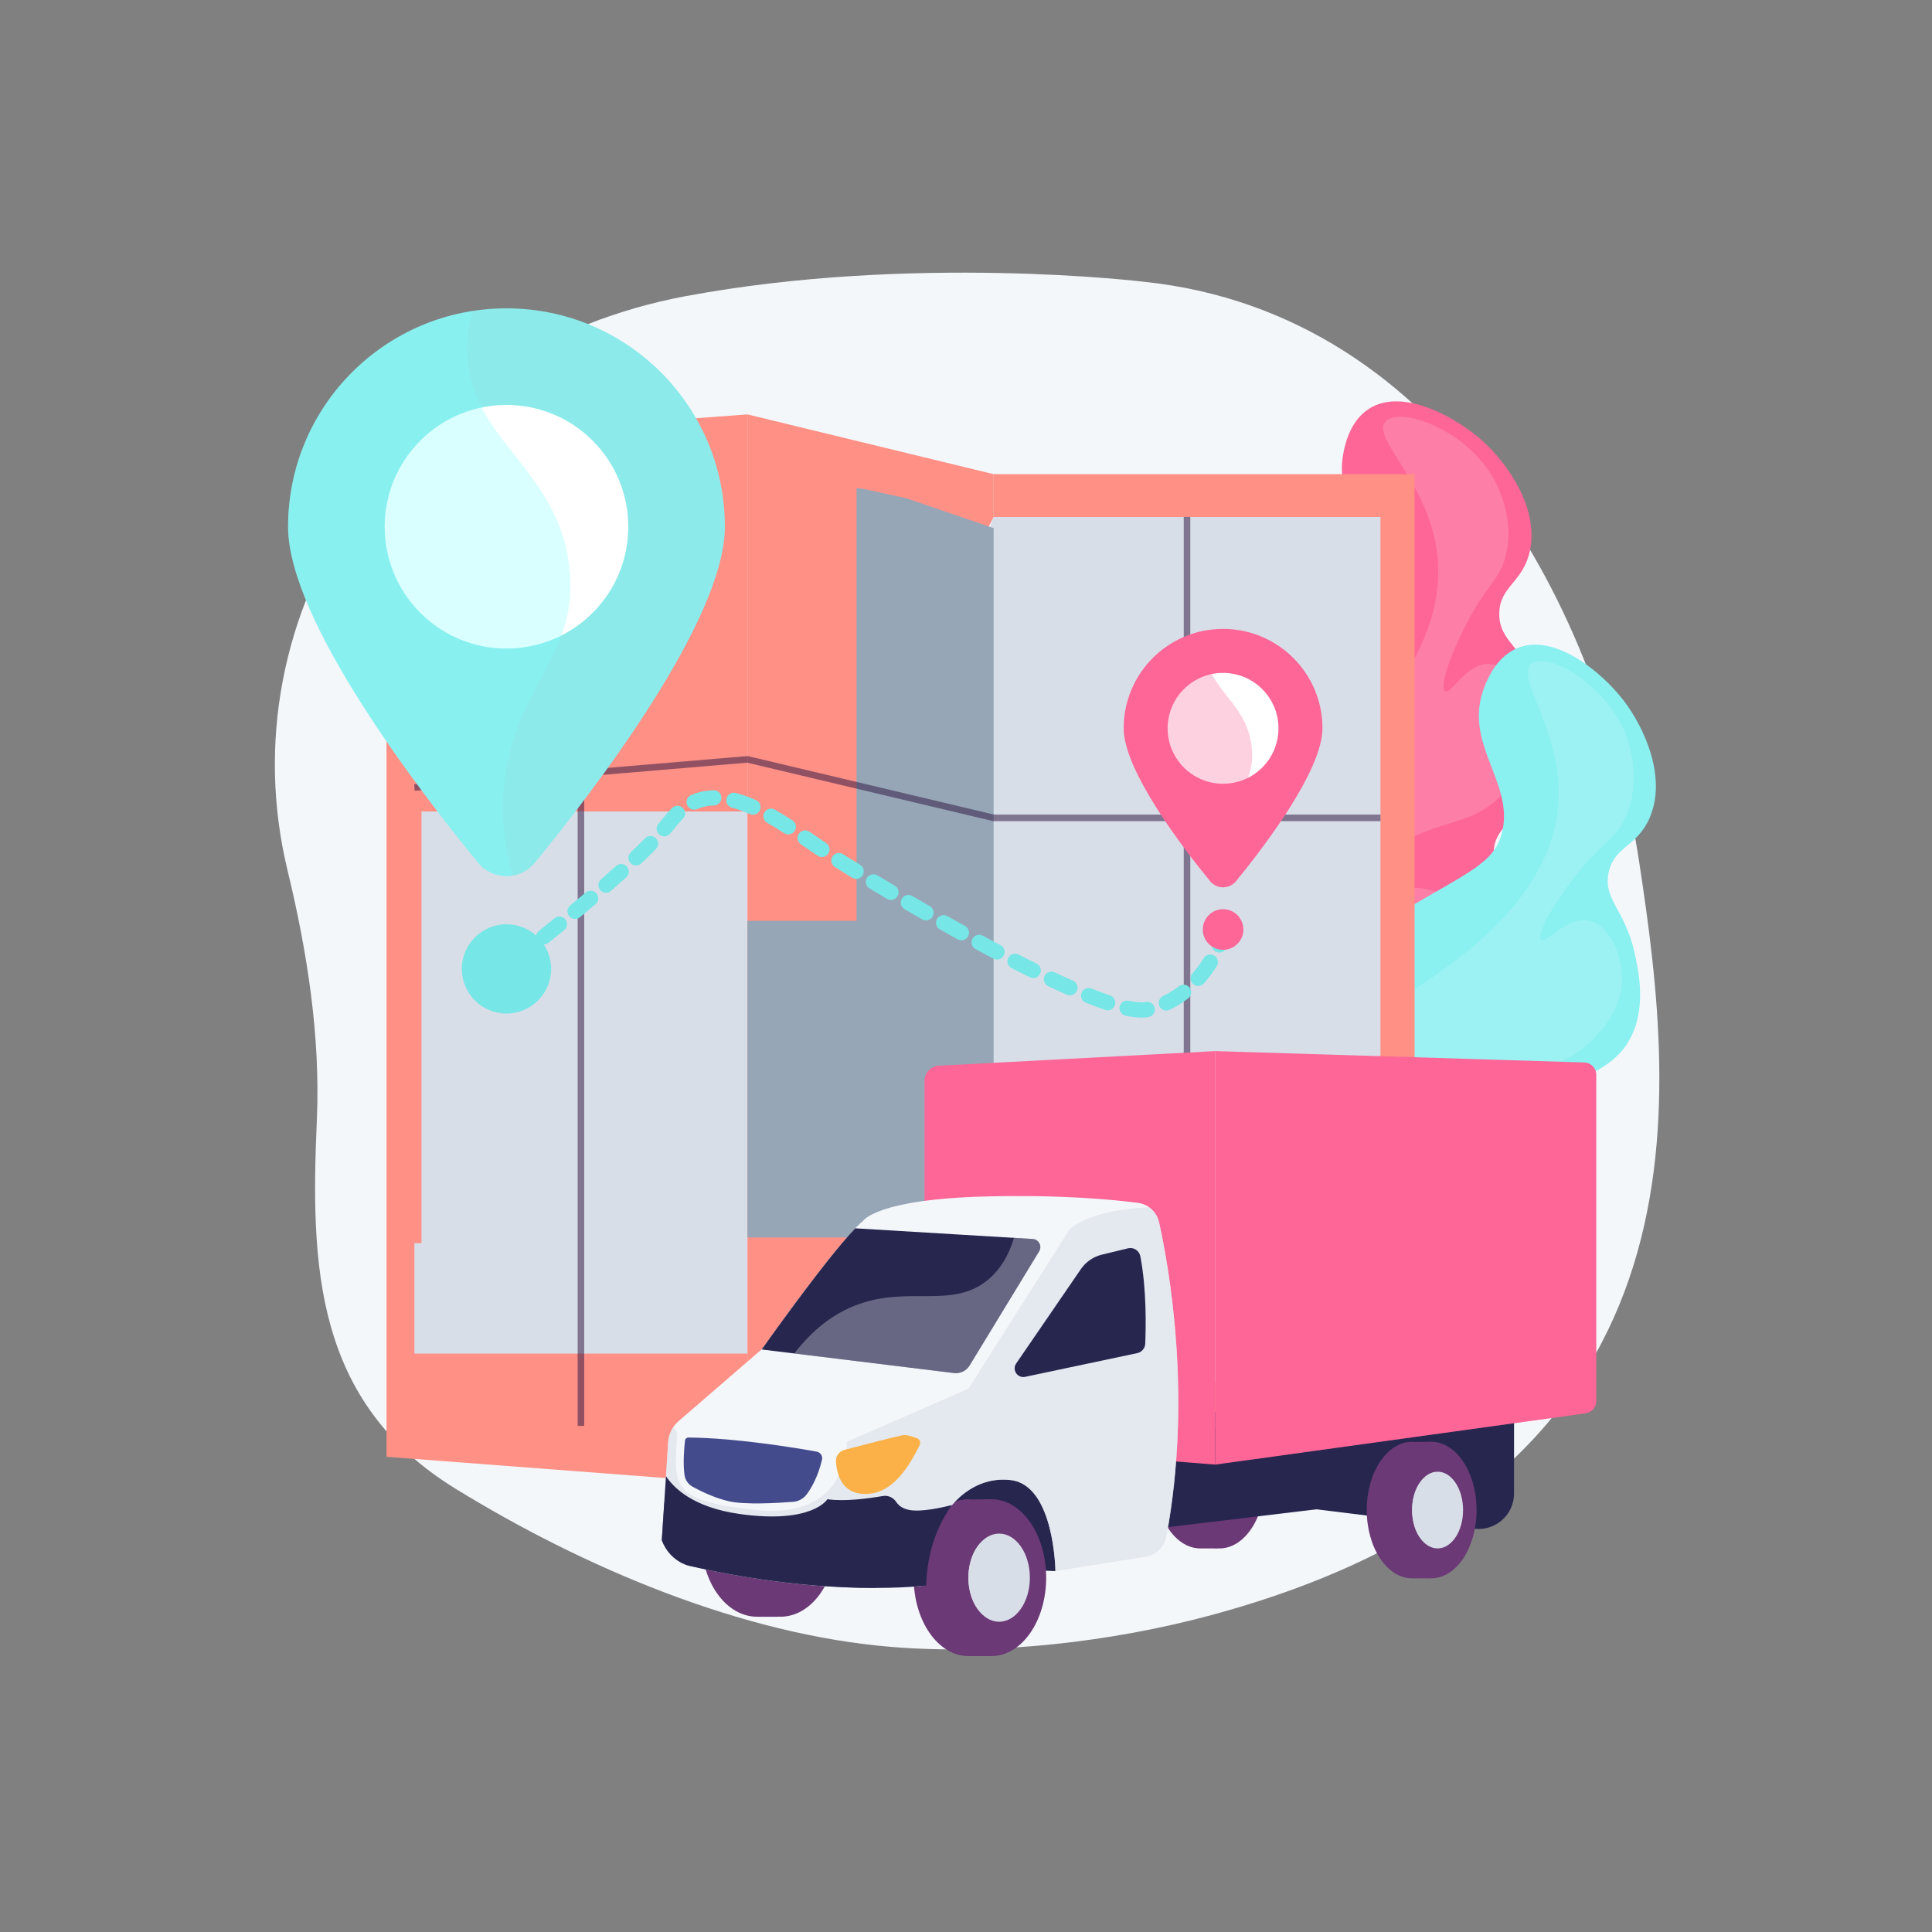 <?xml version="1.0" encoding="UTF-8"?> <svg xmlns="http://www.w3.org/2000/svg" viewBox="0 0 248 248" fill="none"><rect x="0" y="0" width="248" height="248" fill="#808080" stroke="none"/><g clip-path="url(#clip0_65_5194)"><path d="M210.387 110.486C205.57 78.956 185.82 40.22 146.803 36.166C146.803 36.166 117.178 32.563 87.976 38.024C70.644 41.265 55.447 50.913 45.83 64.781C36.214 78.648 33.002 95.557 36.9 111.677C39.432 122.148 41.143 132.984 40.673 143.744C39.856 162.469 40.327 179.947 58.499 191.114C74.725 201.085 95.145 209.879 114.626 211.42C127.866 212.466 142.713 210.773 155.473 207.326C220.502 189.759 215.203 142.015 210.387 110.486Z" fill="#F4F7FA"></path><path d="M160.048 142.028C157.439 141.706 153.048 141.163 149.35 137.85C142.627 131.827 142.56 120.558 145.2 112.921C147.468 106.361 152.915 101.406 163.81 91.497C174.072 82.165 177.864 80.636 178.069 75.994C178.362 69.376 170.951 65.788 172.45 58.119C172.629 57.199 173.247 54.038 175.76 52.451C180.06 49.733 186.894 53.533 190.321 56.618C193.626 59.594 197.639 65.395 196.343 70.878C195.404 74.851 192.476 75.281 192.453 78.788C192.429 82.317 195.386 82.946 197.649 88.351C198.553 90.51 200.368 94.844 199.057 99.076C197.363 104.547 191.978 104.893 191.745 109.237C191.577 112.376 194.333 113.222 194.888 116.725C195.618 121.337 191.729 125.492 188.448 128.905C184.583 132.925 174.158 143.771 160.048 142.028Z" fill="url(#paint0_linear_65_5194)"></path><path opacity="0.16" d="M177.875 54.094C175.729 56.349 184.558 62.618 184.616 73.272C184.679 84.735 174.549 94.282 169.868 98.694C161.881 106.221 157.742 105.823 153.162 113.397C151.349 116.395 147.573 122.64 149.611 129.812C149.8 130.478 152.022 137.875 158.565 140.248C165.987 142.94 173.326 137.121 179.65 132.107C183.471 129.077 191.104 123.025 189.517 118.423C188.547 115.609 184.355 113.986 181.169 113.921C176.621 113.829 173.499 116.903 172.951 116.228C172.458 115.62 174.517 112.542 177.669 109.927C183.976 104.698 188.214 106.668 192.752 102.076C193.302 101.519 197.596 97.046 196.615 91.769C196.049 88.726 193.713 85.336 191.137 85.221C188.224 85.09 186.26 89.204 185.494 88.741C184.762 88.299 186.113 84.269 188.03 80.482C190.847 74.916 192.538 74.511 193.323 71.192C194.521 66.129 191.869 61.642 191.478 61.002C187.818 55.008 179.709 52.165 177.875 54.094Z" fill="white"></path><path d="M163.132 168.404C160.625 167.613 156.405 166.283 153.37 162.354C147.852 155.211 149.832 144.116 153.814 137.085C157.234 131.046 163.491 127.162 176.004 119.395C187.788 112.081 191.795 111.265 192.839 106.738C194.328 100.283 187.691 95.409 190.557 88.14C190.901 87.267 192.082 84.272 194.841 83.166C199.564 81.275 205.595 86.252 208.405 89.907C211.115 93.433 214.008 99.867 211.738 105.023C210.094 108.76 207.136 108.652 206.476 112.096C205.813 115.562 208.607 116.717 209.851 122.443C210.348 124.73 211.346 129.322 209.289 133.245C206.63 138.318 201.272 137.681 200.255 141.911C199.519 144.967 202.077 146.299 201.986 149.845C201.866 154.513 197.289 157.893 193.442 160.654C188.912 163.906 176.692 172.679 163.132 168.404Z" fill="url(#paint1_linear_65_5194)"></path><path opacity="0.16" d="M196.623 85.166C194.103 86.995 201.648 94.762 199.771 105.25C197.752 116.534 186.058 124.083 180.654 127.572C171.434 133.524 167.435 132.382 161.557 138.999C159.23 141.618 154.383 147.074 155.085 154.497C155.151 155.186 155.993 162.864 161.997 166.385C168.807 170.379 177.08 165.989 184.209 162.206C188.516 159.92 197.121 155.354 196.396 150.54C195.953 147.597 192.125 145.239 189.003 144.598C184.548 143.682 180.919 146.137 180.504 145.374C180.129 144.687 182.712 142.034 186.287 140.035C193.439 136.037 197.248 138.744 202.544 135.052C203.186 134.604 208.221 130.984 208.214 125.617C208.209 122.522 206.528 118.764 204.015 118.183C201.174 117.526 198.496 121.215 197.827 120.621C197.188 120.053 199.248 116.336 201.82 112.959C205.6 107.997 207.337 107.906 208.712 104.785C210.808 100.023 209.014 95.128 208.746 94.428C206.235 87.87 198.777 83.603 196.623 85.166Z" fill="white"></path><path d="M95.946 190.526L49.615 187.002V56.626L95.946 53.194V190.526Z" fill="url(#paint2_linear_65_5194)"></path><path d="M54.103 104.167V159.574H53.196V173.754H95.946V104.167H54.103Z" fill="#D8DEE8"></path><mask id="mask0_65_5194" style="mask-type:luminance" maskUnits="userSpaceOnUse" x="212" y="237" width="172" height="501"><path d="M53.196 181.303V62.331L95.946 59.458V184.262L53.196 181.303Z" fill="white"></path></mask><g mask="url(#mask0_65_5194)"><path d="M109.814 43.693C109.814 43.693 109.859 73.685 116.584 87.453C123.31 101.221 125.841 114.625 120.779 122.474C115.718 130.322 95.946 118.346 95.946 118.346C95.946 118.346 86.617 124.928 82.399 139.013C78.182 153.097 50.767 164.833 44.863 160.863C38.958 156.893 41.489 50.6 41.489 50.6L109.814 43.693Z" fill="white"></path><path d="M43.598 168.946C43.598 168.946 60.209 176.692 72.781 169.534C85.352 162.376 95.946 149.512 95.946 149.512C95.946 149.512 108.731 157.346 115.599 156.909C122.466 156.471 127.547 134.436 127.547 134.436C127.547 134.436 138.915 128.786 143.976 117.323C149.037 105.861 164.572 93.376 173.077 90.761C181.583 88.147 186.574 93.028 186.574 93.028L184.465 192.944L53.196 199.818L43.598 168.946Z" fill="white"></path></g><path d="M127.547 183.034H181.582V60.866H127.547V183.034Z" fill="url(#paint3_linear_65_5194)"></path><path d="M177.201 177.453V66.362H127.546L112.646 108.312L127.546 177.453H177.201Z" fill="#D8DEE8"></path><mask id="mask1_65_5194" style="mask-type:luminance" maskUnits="userSpaceOnUse" x="510" y="265" width="199" height="445"><path d="M177.201 177.453L177.201 66.362L127.546 66.362L127.546 177.453H177.201Z" fill="white"></path></mask><g mask="url(#mask1_65_5194)"><path d="M43.598 168.945C43.598 168.945 60.209 176.691 72.781 169.533C85.352 162.375 95.946 149.512 95.946 149.512C95.946 149.512 108.731 157.345 115.599 156.908C122.466 156.47 127.547 134.435 127.547 134.435C127.547 134.435 138.915 128.786 143.976 117.323C149.037 105.859 164.572 93.376 173.077 90.76C181.583 88.145 186.574 93.027 186.574 93.027L184.465 192.943L53.196 199.817L43.598 168.945Z" fill="white"></path><path d="M118.409 47.422C118.409 47.422 113.93 67.972 118.409 73.42C122.888 78.867 126.301 94.457 127.547 98.682C128.792 102.907 138.493 112.155 143.554 103.735C148.615 95.316 156.207 89.174 160.002 86.34C163.798 83.506 187.839 80.596 189.104 78.466C190.369 76.337 191.213 52.17 191.213 52.17L118.409 47.422Z" fill="white"></path></g><path d="M127.547 183.035L95.946 190.526V53.194L127.547 60.867V66.363L121.631 78.105L119.824 175.131L127.547 177.453V183.035Z" fill="url(#paint4_linear_65_5194)"></path><path d="M127.547 158.843V67.79L116.419 63.98L110.9 62.761L109.948 62.65V118.201H95.946V158.843H127.547Z" fill="#97A6B7"></path><mask id="mask2_65_5194" style="mask-type:luminance" maskUnits="userSpaceOnUse" x="383" y="237" width="128" height="501"><path d="M95.946 184.262V59.458L127.547 66.363V177.463L95.946 184.262Z" fill="white"></path></mask><g mask="url(#mask2_65_5194)"><path d="M109.814 43.693C109.814 43.693 109.859 73.685 116.584 87.453C123.31 101.221 125.841 114.625 120.779 122.474C115.718 130.322 95.946 118.346 95.946 118.346C95.946 118.346 86.617 124.928 82.399 139.013C78.182 153.097 50.767 164.833 44.863 160.863C38.958 156.893 41.489 50.6 41.489 50.6L109.814 43.693Z" fill="#D8DEE8"></path><path d="M43.598 168.946C43.598 168.946 60.209 176.692 72.781 169.534C85.352 162.376 95.946 149.512 95.946 149.512C95.946 149.512 108.731 157.346 115.599 156.909C122.466 156.471 127.547 134.436 127.547 134.436C127.547 134.436 138.915 128.786 143.976 117.323C149.037 105.861 164.572 93.376 173.077 90.761C181.583 88.147 186.574 93.028 186.574 93.028L184.465 192.944L53.196 199.818L43.598 168.946Z" fill="#D8DEE8"></path><path d="M118.409 47.423C118.409 47.423 113.93 67.974 118.409 73.421C122.888 78.868 126.301 94.458 127.547 98.683C128.792 102.908 138.493 112.156 143.554 103.736C148.615 95.317 156.207 89.175 160.002 86.341C163.798 83.507 187.839 80.597 189.104 78.467C190.369 76.338 191.213 52.171 191.213 52.171L118.409 47.423Z" fill="#D8DEE8"></path></g><path opacity="0.53" d="M152.794 66.363H151.951V183.035H152.794V66.363Z" fill="url(#paint5_linear_65_5194)"></path><path opacity="0.53" d="M74.993 60.895H74.15V183.034H74.993V60.895Z" fill="url(#paint6_linear_65_5194)"></path><path opacity="0.53" d="M177.201 105.409H127.497L127.449 105.397L95.914 97.901L53.231 101.507L53.16 100.666L95.978 97.05L96.043 97.066L127.596 104.565H177.201V105.409Z" fill="url(#paint7_linear_65_5194)"></path><path d="M62.566 126.811C62.266 126.811 61.97 126.674 61.778 126.415C61.456 125.979 61.547 125.365 61.981 125.043C61.984 125.041 62.36 124.762 63.02 124.264C63.452 123.938 64.067 124.024 64.393 124.456C64.719 124.888 64.633 125.503 64.201 125.829C63.531 126.335 63.149 126.618 63.149 126.618C62.974 126.748 62.769 126.811 62.566 126.811Z" fill="url(#paint8_linear_65_5194)"></path><path d="M146.517 130.633C145.935 130.633 145.269 130.55 144.48 130.379C143.951 130.264 143.614 129.743 143.729 129.214C143.844 128.684 144.366 128.348 144.895 128.463C145.841 128.668 146.595 128.722 147.046 128.625C147.567 128.505 148.087 128.824 148.217 129.343C148.349 129.868 148.029 130.4 147.504 130.532C147.495 130.534 147.481 130.537 147.473 130.539C147.187 130.602 146.866 130.633 146.517 130.633ZM149.721 129.722C149.355 129.722 149.003 129.516 148.835 129.162C148.602 128.673 148.81 128.089 149.299 127.856C150.004 127.521 150.685 127.099 151.323 126.601C151.751 126.269 152.367 126.345 152.7 126.772C153.032 127.199 152.956 127.815 152.529 128.148C151.778 128.733 150.974 129.231 150.142 129.627C150.006 129.691 149.862 129.722 149.721 129.722ZM142.184 129.688C142.08 129.688 141.974 129.672 141.87 129.637C141.108 129.379 140.269 129.067 139.377 128.709C138.874 128.508 138.63 127.937 138.832 127.435C139.033 126.932 139.604 126.688 140.107 126.889C140.965 127.234 141.77 127.533 142.497 127.779C143.01 127.952 143.286 128.508 143.112 129.021C142.974 129.43 142.593 129.688 142.184 129.688ZM137.34 127.766C137.208 127.766 137.074 127.739 136.945 127.682C136.186 127.347 135.381 126.979 134.554 126.589C134.064 126.359 133.854 125.775 134.084 125.284C134.315 124.795 134.899 124.585 135.389 124.816C136.203 125.199 136.993 125.56 137.737 125.889C138.232 126.107 138.457 126.686 138.238 127.181C138.076 127.548 137.717 127.766 137.34 127.766ZM153.809 126.567C153.58 126.567 153.35 126.487 153.163 126.324C152.756 125.968 152.715 125.348 153.071 124.941C153.593 124.346 154.081 123.686 154.524 122.978C154.81 122.519 155.416 122.38 155.875 122.666C156.334 122.954 156.473 123.558 156.186 124.018C155.688 124.814 155.137 125.559 154.547 126.233C154.353 126.454 154.082 126.567 153.809 126.567ZM132.625 125.55C132.478 125.55 132.331 125.517 132.191 125.449C131.436 125.076 130.649 124.68 129.851 124.272C129.369 124.025 129.178 123.434 129.425 122.952C129.672 122.47 130.262 122.279 130.744 122.526C131.534 122.93 132.313 123.322 133.059 123.691C133.544 123.93 133.744 124.518 133.504 125.004C133.333 125.35 132.986 125.55 132.625 125.55ZM65.678 124.451C65.384 124.451 65.094 124.319 64.9 124.068C64.57 123.639 64.651 123.023 65.08 122.693C65.698 122.218 66.388 121.684 67.131 121.102C67.558 120.769 68.174 120.844 68.508 121.27C68.841 121.697 68.766 122.313 68.34 122.647C67.591 123.232 66.897 123.77 66.275 124.248C66.097 124.385 65.887 124.451 65.678 124.451ZM127.985 123.178C127.831 123.178 127.675 123.141 127.529 123.064C126.76 122.659 125.99 122.248 125.222 121.832C124.746 121.575 124.568 120.98 124.826 120.503C125.083 120.027 125.678 119.85 126.154 120.107C126.916 120.519 127.681 120.928 128.443 121.33C128.922 121.582 129.106 122.175 128.853 122.654C128.678 122.987 128.337 123.178 127.985 123.178ZM69.78 121.243C69.492 121.243 69.206 121.116 69.012 120.873C68.675 120.449 68.745 119.832 69.169 119.495C69.823 118.975 70.5 118.432 71.192 117.871C71.612 117.531 72.23 117.595 72.571 118.016C72.912 118.436 72.847 119.054 72.426 119.395C71.73 119.959 71.047 120.506 70.39 121.03C70.21 121.173 69.994 121.243 69.78 121.243ZM123.403 120.701C123.242 120.701 123.079 120.662 122.929 120.579C122.161 120.154 121.399 119.729 120.647 119.305C120.175 119.04 120.008 118.442 120.274 117.97C120.54 117.498 121.138 117.331 121.609 117.597C122.357 118.018 123.115 118.441 123.877 118.862C124.352 119.124 124.523 119.721 124.261 120.195C124.083 120.519 123.748 120.701 123.403 120.701ZM118.862 118.144C118.697 118.144 118.529 118.103 118.375 118.014C117.604 117.572 116.849 117.135 116.114 116.707C115.646 116.434 115.487 115.834 115.76 115.366C116.033 114.898 116.634 114.74 117.101 115.013C117.832 115.439 118.584 115.874 119.351 116.314C119.82 116.583 119.983 117.182 119.713 117.652C119.532 117.968 119.202 118.144 118.862 118.144ZM73.824 117.965C73.542 117.965 73.262 117.844 73.068 117.609C72.723 117.192 72.781 116.574 73.198 116.229C73.879 115.665 74.548 115.106 75.185 114.566C75.597 114.216 76.216 114.266 76.567 114.68C76.917 115.093 76.866 115.711 76.453 116.061C75.81 116.606 75.136 117.171 74.448 117.74C74.266 117.891 74.044 117.965 73.824 117.965ZM114.36 115.519C114.19 115.519 114.017 115.475 113.861 115.382C113.077 114.918 112.327 114.469 111.617 114.041C111.154 113.761 111.004 113.159 111.284 112.695C111.564 112.231 112.166 112.083 112.63 112.362C113.335 112.787 114.081 113.234 114.861 113.696C115.326 113.972 115.48 114.573 115.204 115.039C115.021 115.348 114.695 115.519 114.36 115.519ZM77.793 114.597C77.519 114.597 77.248 114.484 77.053 114.261C76.698 113.854 76.739 113.234 77.147 112.878C77.823 112.288 78.473 111.71 79.079 111.161C79.48 110.797 80.1 110.828 80.464 111.229C80.828 111.63 80.797 112.251 80.396 112.614C79.781 113.171 79.122 113.757 78.437 114.355C78.251 114.517 78.021 114.597 77.793 114.597ZM109.897 112.826C109.722 112.826 109.544 112.779 109.384 112.68C108.57 112.18 107.822 111.713 107.161 111.293C106.704 111.003 106.568 110.397 106.858 109.94C107.148 109.483 107.754 109.347 108.211 109.638C108.865 110.052 109.606 110.514 110.412 111.011C110.873 111.295 111.016 111.898 110.733 112.36C110.548 112.66 110.226 112.826 109.897 112.826ZM81.645 111.098C81.387 111.098 81.128 110.996 80.936 110.793C80.562 110.401 80.577 109.781 80.969 109.407C81.631 108.777 82.247 108.171 82.799 107.606C83.177 107.218 83.798 107.211 84.185 107.59C84.572 107.968 84.579 108.588 84.201 108.976C83.633 109.558 83.001 110.18 82.322 110.827C82.132 111.008 81.888 111.098 81.645 111.098ZM105.504 110.018C105.316 110.018 105.124 109.963 104.956 109.849C104.538 109.567 104.112 109.274 103.68 108.977C103.391 108.779 103.1 108.579 102.805 108.378C102.358 108.073 102.243 107.463 102.548 107.016C102.853 106.569 103.463 106.454 103.91 106.758C104.206 106.96 104.499 107.161 104.789 107.36C105.219 107.655 105.641 107.945 106.055 108.225C106.504 108.529 106.621 109.138 106.317 109.587C106.128 109.867 105.819 110.018 105.504 110.018ZM85.267 107.361C85.04 107.361 84.811 107.282 84.626 107.121C84.216 106.767 84.171 106.148 84.526 105.739C84.807 105.413 85.067 105.099 85.297 104.805C85.611 104.404 85.942 104.034 86.283 103.706C86.672 103.329 87.293 103.34 87.669 103.73C88.045 104.119 88.034 104.74 87.645 105.116C87.37 105.382 87.099 105.684 86.841 106.013C86.591 106.332 86.311 106.672 86.009 107.021C85.815 107.246 85.542 107.361 85.267 107.361ZM101.191 107.107C101.01 107.107 100.826 107.056 100.662 106.951C99.868 106.44 99.157 106.008 98.487 105.629C98.015 105.362 97.849 104.764 98.115 104.293C98.382 103.822 98.98 103.656 99.451 103.922C100.155 104.32 100.897 104.771 101.723 105.302C102.178 105.595 102.309 106.201 102.016 106.657C101.829 106.948 101.513 107.107 101.191 107.107ZM96.65 104.58C96.517 104.58 96.383 104.553 96.254 104.496C95.444 104.139 94.672 103.866 93.958 103.684C93.433 103.55 93.117 103.017 93.25 102.492C93.384 101.968 93.917 101.65 94.442 101.784C95.261 101.993 96.136 102.302 97.046 102.703C97.541 102.921 97.765 103.5 97.547 103.995C97.385 104.362 97.026 104.58 96.65 104.58ZM89.103 103.938C88.724 103.938 88.363 103.717 88.203 103.347C87.988 102.85 88.216 102.273 88.713 102.058C89.608 101.671 90.581 101.461 91.604 101.436C92.147 101.422 92.595 101.85 92.609 102.391C92.622 102.933 92.194 103.382 91.653 103.396C90.871 103.415 90.165 103.566 89.492 103.858C89.365 103.912 89.233 103.938 89.103 103.938Z" fill="url(#paint9_linear_65_5194)"></path><path d="M156.525 122.276C156.393 122.276 156.258 122.249 156.129 122.192C155.633 121.972 155.41 121.393 155.63 120.898C155.927 120.229 156.064 119.793 156.065 119.789C156.226 119.272 156.775 118.984 157.292 119.144C157.808 119.304 158.098 119.852 157.938 120.368C157.931 120.39 157.77 120.908 157.422 121.693C157.26 122.059 156.901 122.276 156.525 122.276Z" fill="url(#paint10_linear_65_5194)"></path><path d="M93.049 67.615C93.049 79.595 76.266 101.455 68.671 110.734C66.781 113.044 63.248 113.044 61.358 110.734C53.763 101.455 36.98 79.594 36.98 67.615C36.98 52.132 49.531 39.58 65.014 39.58C80.498 39.58 93.049 52.132 93.049 67.615Z" fill="url(#paint11_linear_65_5194)"></path><path d="M76.069 78.671C82.175 72.565 82.175 62.666 76.069 56.559C69.963 50.453 60.063 50.453 53.958 56.559C47.852 62.666 47.852 72.565 53.958 78.671C60.063 84.777 69.963 84.777 76.069 78.671Z" fill="white"></path><g opacity="0.3"><path d="M64.891 99.225C66.669 87.511 74.404 83.762 73.076 72.702C71.545 59.946 60.251 56.549 59.979 45.197C59.935 43.369 60.184 41.606 60.653 39.919C47.241 42.014 36.98 53.616 36.98 67.615C36.98 79.595 53.763 101.456 61.358 110.735C62.47 112.094 64.152 112.653 65.733 112.412C64.374 107.281 64.332 102.9 64.891 99.225Z" fill="url(#paint12_linear_65_5194)"></path></g><path d="M65.014 130.104C68.179 130.104 70.745 127.538 70.745 124.374C70.745 121.209 68.179 118.644 65.014 118.644C61.85 118.644 59.284 121.209 59.284 124.374C59.284 127.538 61.85 130.104 65.014 130.104Z" fill="url(#paint13_linear_65_5194)"></path><path d="M169.758 93.487C169.758 98.939 162.121 108.886 158.665 113.109C157.804 114.159 156.197 114.159 155.337 113.109C151.88 108.886 144.243 98.938 144.243 93.487C144.243 86.441 149.955 80.73 157 80.73C164.046 80.73 169.758 86.441 169.758 93.487Z" fill="url(#paint14_linear_65_5194)"></path><path d="M164.044 94.478C164.589 90.587 161.876 86.991 157.984 86.445C154.093 85.9 150.497 88.613 149.952 92.505C149.407 96.396 152.119 99.993 156.011 100.538C159.902 101.083 163.499 98.37 164.044 94.478Z" fill="white"></path><g opacity="0.3"><path d="M156.944 107.871C157.754 102.541 161.274 100.835 160.669 95.802C159.972 89.998 154.833 88.451 154.709 83.285C154.689 82.454 154.803 81.652 155.016 80.884C148.913 81.837 144.243 87.117 144.243 93.487C144.243 98.939 151.881 108.886 155.337 113.109C155.843 113.728 156.608 113.982 157.327 113.872C156.709 111.537 156.69 109.544 156.944 107.871Z" fill="url(#paint15_linear_65_5194)"></path></g><path d="M157.001 121.923C158.441 121.923 159.608 120.756 159.608 119.316C159.608 117.876 158.441 116.708 157.001 116.708C155.56 116.708 154.393 117.876 154.393 119.316C154.393 120.756 155.56 121.923 157.001 121.923Z" fill="url(#paint16_linear_65_5194)"></path><path d="M135.478 201.677L115.647 200.866L121.137 188.002L133.914 188.756L137.333 194.347L135.478 201.677Z" fill="url(#paint17_linear_65_5194)"></path><path d="M154.083 181.23C154.215 181.23 154.345 181.238 154.475 181.251L156.536 181.23L156.524 182.037C158.52 183.428 159.906 186.467 159.906 189.996C159.906 193.665 158.409 196.805 156.285 198.113L156.275 198.763H154.083C150.867 198.763 148.259 194.838 148.259 189.996C148.259 185.155 150.867 181.23 154.083 181.23Z" fill="url(#paint18_linear_65_5194)"></path><path d="M156.536 198.763C159.752 198.763 162.359 194.838 162.359 189.996C162.359 185.155 159.752 181.23 156.536 181.23C153.32 181.23 150.713 185.155 150.713 189.996C150.713 194.838 153.32 198.763 156.536 198.763Z" fill="url(#paint19_linear_65_5194)"></path><path d="M97.178 187.887C97.34 187.887 97.5 187.897 97.659 187.911L100.184 187.887L100.169 188.792C102.615 190.349 104.312 193.755 104.312 197.708C104.312 201.818 102.478 205.336 99.876 206.801L99.864 207.53H97.178C93.238 207.53 90.044 203.133 90.044 197.708C90.044 192.284 93.238 187.887 97.178 187.887Z" fill="url(#paint20_linear_65_5194)"></path><path d="M100.184 207.53C104.124 207.53 107.318 203.132 107.318 197.708C107.318 192.284 104.124 187.887 100.184 187.887C96.243 187.887 93.049 192.284 93.049 197.708C93.049 203.132 96.243 207.53 100.184 207.53Z" fill="url(#paint21_linear_65_5194)"></path><path d="M124.308 192.447C124.467 192.447 124.624 192.458 124.781 192.473L127.266 192.447L127.252 193.375C129.66 194.972 131.331 198.463 131.331 202.516C131.331 206.729 129.525 210.336 126.963 211.838L126.952 212.585H124.308C120.429 212.585 117.284 208.077 117.284 202.516C117.284 196.955 120.429 192.447 124.308 192.447Z" fill="url(#paint22_linear_65_5194)"></path><path d="M127.266 212.585C131.145 212.585 134.29 208.077 134.29 202.516C134.29 196.955 131.145 192.447 127.266 192.447C123.387 192.447 120.243 196.955 120.243 202.516C120.243 208.077 123.387 212.585 127.266 212.585Z" fill="url(#paint23_linear_65_5194)"></path><path d="M128.254 208.173C130.433 208.173 132.199 205.641 132.199 202.516C132.199 199.392 130.433 196.859 128.254 196.859C126.074 196.859 124.308 199.392 124.308 202.516C124.308 205.641 126.074 208.173 128.254 208.173Z" fill="#D8DEE8"></path><path d="M127.656 207.768C129.506 207.768 131.005 205.417 131.005 202.516C131.005 199.616 129.506 197.265 127.656 197.265C125.807 197.265 124.308 199.616 124.308 202.516C124.308 205.417 125.807 207.768 127.656 207.768Z" fill="url(#paint24_linear_65_5194)"></path><path d="M194.35 181.23V191.71C194.35 194.446 191.955 196.565 189.24 196.232L163.755 193.102V181.23H194.35Z" fill="url(#paint25_linear_65_5194)"></path><path d="M182.877 179.774L175.881 190.648C174.881 192.202 173.239 193.229 171.404 193.45L148.26 196.231L146.488 184.526L182.877 179.774Z" fill="url(#paint26_linear_65_5194)"></path><path d="M181.264 185.07C181.397 185.07 181.527 185.079 181.657 185.092L183.718 185.07L183.706 185.878C185.702 187.268 187.088 190.308 187.088 193.837C187.088 197.506 185.591 200.646 183.466 201.953L183.457 202.604H181.264C178.048 202.604 175.441 198.679 175.441 193.837C175.441 188.995 178.048 185.07 181.264 185.07Z" fill="url(#paint27_linear_65_5194)"></path><path d="M183.718 202.604C186.934 202.604 189.541 198.679 189.541 193.837C189.541 188.995 186.934 185.07 183.718 185.07C180.502 185.07 177.894 188.995 177.894 193.837C177.894 198.679 180.502 202.604 183.718 202.604Z" fill="url(#paint28_linear_65_5194)"></path><path d="M184.536 198.763C186.343 198.763 187.808 196.558 187.808 193.837C187.808 191.117 186.343 188.912 184.536 188.912C182.729 188.912 181.264 191.117 181.264 193.837C181.264 196.558 182.729 198.763 184.536 198.763Z" fill="#D8DEE8"></path><path d="M184.041 198.41C185.574 198.41 186.817 196.363 186.817 193.837C186.817 191.312 185.574 189.265 184.041 189.265C182.507 189.265 181.264 191.312 181.264 193.837C181.264 196.363 182.507 198.41 184.041 198.41Z" fill="url(#paint29_linear_65_5194)"></path><path d="M155.991 188.002L203.531 181.418C204.314 181.31 204.897 180.641 204.897 179.851V137.965C204.897 137.111 204.218 136.411 203.363 136.384L155.991 134.925V188.002Z" fill="url(#paint30_linear_65_5194)"></path><path d="M118.675 185.071L155.991 188.002V134.925L120.528 136.797C119.489 136.852 118.675 137.71 118.675 138.751V185.071Z" fill="url(#paint31_linear_65_5194)"></path><path opacity="0.3" d="M173.143 155.246C180.053 146.536 193.79 152.964 200.724 143.194C202.287 140.992 203.375 138.746 204.131 136.618C204.589 136.896 204.896 137.393 204.896 137.965V179.851C204.896 180.641 204.314 181.31 203.531 181.418L160.509 187.377C163.226 184.409 165.953 180.615 167.928 175.875C172.263 165.466 168.631 160.934 173.143 155.246Z" fill="url(#paint32_linear_65_5194)"></path><path d="M148.779 156.888C150.066 162.667 153.069 179.337 149.718 197.252C149.468 198.586 148.398 199.615 147.058 199.828L135.479 201.678C135.479 201.678 135.363 190.715 129.8 189.996C124.237 189.277 119.022 194.492 118.675 203.531C118.675 203.531 106.623 205.154 88.428 200.982C88.428 200.982 85.994 200.46 84.951 197.708L85.773 185.1C85.84 184.065 86.32 183.101 87.105 182.423L97.815 173.169C97.815 173.169 107.55 159.378 110.794 156.713C110.794 156.713 112.533 153.931 126.555 153.583C136.213 153.344 142.863 153.984 146.067 154.405C147.404 154.582 148.485 155.571 148.779 156.888Z" fill="url(#paint33_linear_65_5194)"></path><path opacity="0.6" d="M86.389 183.249L86.921 183.831C86.689 190.32 85.283 192.614 97.178 193.838C109.073 195.061 108.709 185.071 108.709 185.071L124.308 178.268L137.333 157.756C139.918 155.673 144.436 155.104 147.499 154.972C148.134 155.421 148.601 156.093 148.779 156.888C150.066 162.667 153.069 179.337 149.718 197.252C149.468 198.586 148.398 199.615 147.058 199.829L135.479 201.678C135.479 201.678 135.363 190.715 129.8 189.996C124.237 189.277 119.022 194.492 118.675 203.532C118.675 203.532 106.623 205.154 88.428 200.982C88.428 200.982 85.994 200.461 84.951 197.708L85.773 185.1C85.817 184.434 86.033 183.798 86.389 183.249Z" fill="url(#paint34_linear_65_5194)"></path><path d="M124.467 175.275C124.045 175.968 123.257 176.35 122.451 176.251L97.751 173.223L97.814 173.168C97.814 173.168 105.893 161.724 109.784 157.672L132.561 159.042C133.345 159.089 133.798 159.954 133.389 160.625L124.467 175.275Z" fill="url(#paint35_linear_65_5194)"></path><path opacity="0.3" d="M109.76 167.583C116.485 164.939 122.073 168.073 126.698 164.375C128.477 162.953 129.538 160.978 130.163 158.898L132.561 159.042C133.345 159.089 133.798 159.954 133.389 160.625L124.467 175.275C124.045 175.968 123.257 176.35 122.451 176.251L101.955 173.738C104.647 170.24 107.418 168.504 109.76 167.583Z" fill="white"></path><path d="M87.93 184.92C87.956 184.695 88.144 184.525 88.371 184.527C94.525 184.581 102.265 185.876 104.828 186.336C105.31 186.423 105.629 186.894 105.517 187.371C105.016 189.51 104.185 190.956 103.573 191.795C103.157 192.366 102.517 192.726 101.813 192.781C99.876 192.933 95.581 193.192 93.498 192.696C91.645 192.255 89.872 191.376 88.919 190.853C88.365 190.55 87.973 190.011 87.876 189.386C87.642 187.875 87.833 185.782 87.93 184.92Z" fill="url(#paint36_linear_65_5194)"></path><path d="M118.047 185.513C118.221 185.162 118.054 184.739 117.687 184.603C117.143 184.402 116.398 184.17 115.966 184.221C115.398 184.288 110.6 185.534 108.405 186.108C107.728 186.286 107.26 186.915 107.305 187.613C107.403 189.107 107.968 191.474 110.533 191.739C114.095 192.108 116.345 188.967 118.047 185.513Z" fill="url(#paint37_linear_65_5194)"></path><path d="M94.975 194.348C104.312 195.651 106.207 192.447 106.207 192.447C108.416 192.776 111.557 192.343 113.337 192.033C114.015 191.915 114.673 192.237 115.053 192.812C115.337 193.241 115.853 193.676 116.792 193.838C118.324 194.102 120.933 193.519 122.211 193.19C120.351 195.743 119.049 199.052 118.877 203.518C118.877 203.518 106.623 205.155 88.428 200.982C88.428 200.982 85.994 200.461 84.951 197.708L85.487 189.486C86.441 190.946 88.934 193.504 94.975 194.348Z" fill="url(#paint38_linear_65_5194)"></path><path opacity="0.6" d="M110.161 195.969C111.194 195.869 112.075 196.696 112.052 197.734C112.004 199.952 112.23 202.274 112.43 203.841C107.144 203.853 98.783 203.357 88.428 200.982C88.428 200.982 85.994 200.46 84.951 197.708L85.263 192.916C92.723 197.146 105.281 196.442 110.161 195.969Z" fill="url(#paint39_linear_65_5194)"></path><path d="M144.796 160.24L141.441 161.052C140.345 161.317 139.385 161.979 138.747 162.909L130.442 175.023C129.875 175.85 130.607 176.945 131.588 176.737L145.977 173.694C146.557 173.571 146.981 173.074 147.006 172.482C147.096 170.406 147.192 165.486 146.379 161.267C146.238 160.535 145.52 160.065 144.796 160.24Z" fill="url(#paint40_linear_65_5194)"></path></g><defs><linearGradient id="paint0_linear_65_5194" x1="806.031" y1="362.331" x2="555.763" y2="415.768" gradientUnits="userSpaceOnUse"><stop offset="1" stop-color="#FD6697"></stop></linearGradient><linearGradient id="paint1_linear_65_5194" x1="852.968" y1="501.346" x2="597.148" y2="508.486" gradientUnits="userSpaceOnUse"><stop offset="1" stop-color="#8AF0F0"></stop></linearGradient><linearGradient id="paint2_linear_65_5194" x1="198.459" y1="487.441" x2="383.784" y2="487.441" gradientUnits="userSpaceOnUse"><stop stop-color="#FF9085"></stop></linearGradient><linearGradient id="paint3_linear_65_5194" x1="569.141" y1="361.286" x2="783.886" y2="914.417" gradientUnits="userSpaceOnUse"><stop stop-color="#FF9085"></stop></linearGradient><linearGradient id="paint4_linear_65_5194" x1="331.985" y1="487.127" x2="566.645" y2="488.549" gradientUnits="userSpaceOnUse"><stop stop-color="#FF9085"></stop></linearGradient><linearGradient id="paint5_linear_65_5194" x1="607.803" y1="498.796" x2="611.177" y2="498.796" gradientUnits="userSpaceOnUse"><stop stop-color="#311944"></stop></linearGradient><linearGradient id="paint6_linear_65_5194" x1="296.598" y1="487.858" x2="299.972" y2="487.858" gradientUnits="userSpaceOnUse"><stop stop-color="#311944"></stop></linearGradient><linearGradient id="paint7_linear_65_5194" x1="212.641" y1="404.916" x2="708.804" y2="404.916" gradientUnits="userSpaceOnUse"><stop stop-color="#311944"></stop></linearGradient><linearGradient id="paint8_linear_65_5194" x1="246.34" y1="501.755" x2="631.942" y2="501.755" gradientUnits="userSpaceOnUse"><stop stop-color="#AA80F9"></stop><stop offset="0.996" stop-color="#86F4F4"></stop></linearGradient><linearGradient id="paint9_linear_65_5194" x1="246.419" y1="464.138" x2="629.503" y2="464.138" gradientUnits="userSpaceOnUse"><stop stop-color="#76E6E6"></stop><stop offset="0.996" stop-color="#76E6E6"></stop></linearGradient><linearGradient id="paint10_linear_65_5194" x1="246.268" y1="482.752" x2="631.928" y2="482.752" gradientUnits="userSpaceOnUse"><stop stop-color="#76E6E6"></stop><stop offset="0.996" stop-color="#76E6E6"></stop></linearGradient><linearGradient id="paint11_linear_65_5194" x1="245.591" y1="229.747" x2="358.523" y2="520.634" gradientUnits="userSpaceOnUse"><stop stop-color="#8CEAEA"></stop><stop offset="0.996" stop-color="#83FFFF"></stop></linearGradient><linearGradient id="paint12_linear_65_5194" x1="205.153" y1="245.448" x2="318.086" y2="536.335" gradientUnits="userSpaceOnUse"><stop stop-color="#83FFFF"></stop><stop offset="0.996" stop-color="#76E6E6"></stop></linearGradient><linearGradient id="paint13_linear_65_5194" x1="289.45" y1="452.881" x2="216.104" y2="564.211" gradientUnits="userSpaceOnUse"><stop stop-color="#76E6E6"></stop><stop offset="0.996" stop-color="#76E6E6"></stop></linearGradient><linearGradient id="paint14_linear_65_5194" x1="621.419" y1="355.421" x2="672.81" y2="487.791" gradientUnits="userSpaceOnUse"><stop offset="1" stop-color="#FD6697"></stop></linearGradient><linearGradient id="paint15_linear_65_5194" x1="603.018" y1="362.566" x2="654.409" y2="494.937" gradientUnits="userSpaceOnUse"><stop offset="1" stop-color="#FD6697"></stop></linearGradient><linearGradient id="paint16_linear_65_5194" x1="641.378" y1="456.96" x2="608.001" y2="507.622" gradientUnits="userSpaceOnUse"><stop offset="1" stop-color="#FD6697"></stop></linearGradient><linearGradient id="paint17_linear_65_5194" x1="549.33" y1="779.358" x2="462.586" y2="779.358" gradientUnits="userSpaceOnUse"><stop stop-color="#444B8C"></stop><stop offset="0.996" stop-color="#26264F"></stop></linearGradient><linearGradient id="paint18_linear_65_5194" x1="639.624" y1="759.985" x2="593.037" y2="759.985" gradientUnits="userSpaceOnUse"><stop stop-color="#311944"></stop><stop offset="1" stop-color="#6B3976"></stop></linearGradient><linearGradient id="paint19_linear_65_5194" x1="649.437" y1="759.985" x2="602.85" y2="759.985" gradientUnits="userSpaceOnUse"><stop stop-color="#311944"></stop><stop offset="1" stop-color="#6B3976"></stop></linearGradient><linearGradient id="paint20_linear_65_5194" x1="417.25" y1="790.833" x2="360.176" y2="790.833" gradientUnits="userSpaceOnUse"><stop stop-color="#311944"></stop><stop offset="1" stop-color="#6B3976"></stop></linearGradient><linearGradient id="paint21_linear_65_5194" x1="429.272" y1="790.833" x2="372.197" y2="790.833" gradientUnits="userSpaceOnUse"><stop stop-color="#311944"></stop><stop offset="1" stop-color="#6B3976"></stop></linearGradient><linearGradient id="paint22_linear_65_5194" x1="525.325" y1="810.065" x2="469.137" y2="810.065" gradientUnits="userSpaceOnUse"><stop stop-color="#311944"></stop><stop offset="1" stop-color="#6B3976"></stop></linearGradient><linearGradient id="paint23_linear_65_5194" x1="537.158" y1="810.065" x2="480.971" y2="810.065" gradientUnits="userSpaceOnUse"><stop stop-color="#311944"></stop><stop offset="1" stop-color="#6B3976"></stop></linearGradient><linearGradient id="paint24_linear_65_5194" x1="491.53" y1="808.001" x2="517.258" y2="810.782" gradientUnits="userSpaceOnUse"><stop offset="0.005" stop-color="#D8DEE8"></stop><stop offset="1" stop-color="#F4F7FA"></stop></linearGradient><linearGradient id="paint25_linear_65_5194" x1="777.401" y1="754.991" x2="655.021" y2="754.991" gradientUnits="userSpaceOnUse"><stop stop-color="#444B8C"></stop><stop offset="0.996" stop-color="#26264F"></stop></linearGradient><linearGradient id="paint26_linear_65_5194" x1="731.51" y1="752.01" x2="585.953" y2="752.01" gradientUnits="userSpaceOnUse"><stop stop-color="#444B8C"></stop><stop offset="0.996" stop-color="#26264F"></stop></linearGradient><linearGradient id="paint27_linear_65_5194" x1="748.351" y1="775.348" x2="701.764" y2="775.348" gradientUnits="userSpaceOnUse"><stop stop-color="#311944"></stop><stop offset="1" stop-color="#6B3976"></stop></linearGradient><linearGradient id="paint28_linear_65_5194" x1="758.165" y1="775.348" x2="711.578" y2="775.348" gradientUnits="userSpaceOnUse"><stop stop-color="#311944"></stop><stop offset="1" stop-color="#6B3976"></stop></linearGradient><linearGradient id="paint29_linear_65_5194" x1="712.925" y1="778.477" x2="749.083" y2="773.61" gradientUnits="userSpaceOnUse"><stop offset="0.005" stop-color="#D8DEE8"></stop><stop offset="1" stop-color="#F4F7FA"></stop></linearGradient><linearGradient id="paint30_linear_65_5194" x1="819.586" y1="645.854" x2="623.965" y2="645.854" gradientUnits="userSpaceOnUse"><stop stop-color="#FFD2E0"></stop><stop offset="0.996" stop-color="#FD6697"></stop></linearGradient><linearGradient id="paint31_linear_65_5194" x1="623.965" y1="645.854" x2="474.699" y2="645.854" gradientUnits="userSpaceOnUse"><stop stop-color="#FD6697"></stop><stop offset="0.996" stop-color="#FD6697"></stop></linearGradient><linearGradient id="paint32_linear_65_5194" x1="819.584" y1="647.99" x2="642.037" y2="647.99" gradientUnits="userSpaceOnUse"><stop stop-color="#FFD2E0"></stop><stop offset="0.996" stop-color="#FD6697"></stop></linearGradient><linearGradient id="paint33_linear_65_5194" x1="604.999" y1="714.747" x2="339.805" y2="714.747" gradientUnits="userSpaceOnUse"><stop offset="0.005" stop-color="#D8DEE8"></stop><stop offset="1" stop-color="#F4F7FA"></stop></linearGradient><linearGradient id="paint34_linear_65_5194" x1="474.12" y1="719.488" x2="596.499" y2="913.254" gradientUnits="userSpaceOnUse"><stop offset="0.005" stop-color="#D8DEE8"></stop><stop offset="1" stop-color="#F4F7FA"></stop></linearGradient><linearGradient id="paint35_linear_65_5194" x1="534.169" y1="667.877" x2="391.004" y2="667.877" gradientUnits="userSpaceOnUse"><stop stop-color="#444B8C"></stop><stop offset="0.996" stop-color="#26264F"></stop></linearGradient><linearGradient id="paint36_linear_65_5194" x1="386.265" y1="729.91" x2="387.655" y2="811.496" gradientUnits="userSpaceOnUse"><stop stop-color="#444B8C"></stop><stop offset="0.996" stop-color="#26264F"></stop></linearGradient><linearGradient id="paint37_linear_65_5194" x1="461.811" y1="725.912" x2="420.554" y2="798.691" gradientUnits="userSpaceOnUse"><stop stop-color="#FCB148"></stop><stop offset="0.052" stop-color="#FDBA46"></stop><stop offset="0.142" stop-color="#FFC244"></stop><stop offset="0.318" stop-color="#FFC444"></stop><stop offset="0.485" stop-color="#FDB946"></stop><stop offset="0.775" stop-color="#F99C4D"></stop><stop offset="0.866" stop-color="#F8924F"></stop><stop offset="1" stop-color="#F8924F"></stop></linearGradient><linearGradient id="paint38_linear_65_5194" x1="488.844" y1="786.641" x2="339.804" y2="786.641" gradientUnits="userSpaceOnUse"><stop stop-color="#444B8C"></stop><stop offset="0.996" stop-color="#26264F"></stop></linearGradient><linearGradient id="paint39_linear_65_5194" x1="449.721" y1="793.515" x2="339.804" y2="793.515" gradientUnits="userSpaceOnUse"><stop stop-color="#444B8C"></stop><stop offset="0.996" stop-color="#26264F"></stop></linearGradient><linearGradient id="paint40_linear_65_5194" x1="588.259" y1="673.932" x2="520.977" y2="673.932" gradientUnits="userSpaceOnUse"><stop stop-color="#444B8C"></stop><stop offset="0.996" stop-color="#26264F"></stop></linearGradient><clipPath id="clip0_65_5194"><rect width="62" height="62" fill="white" transform="scale(4)"></rect></clipPath></defs></svg> 